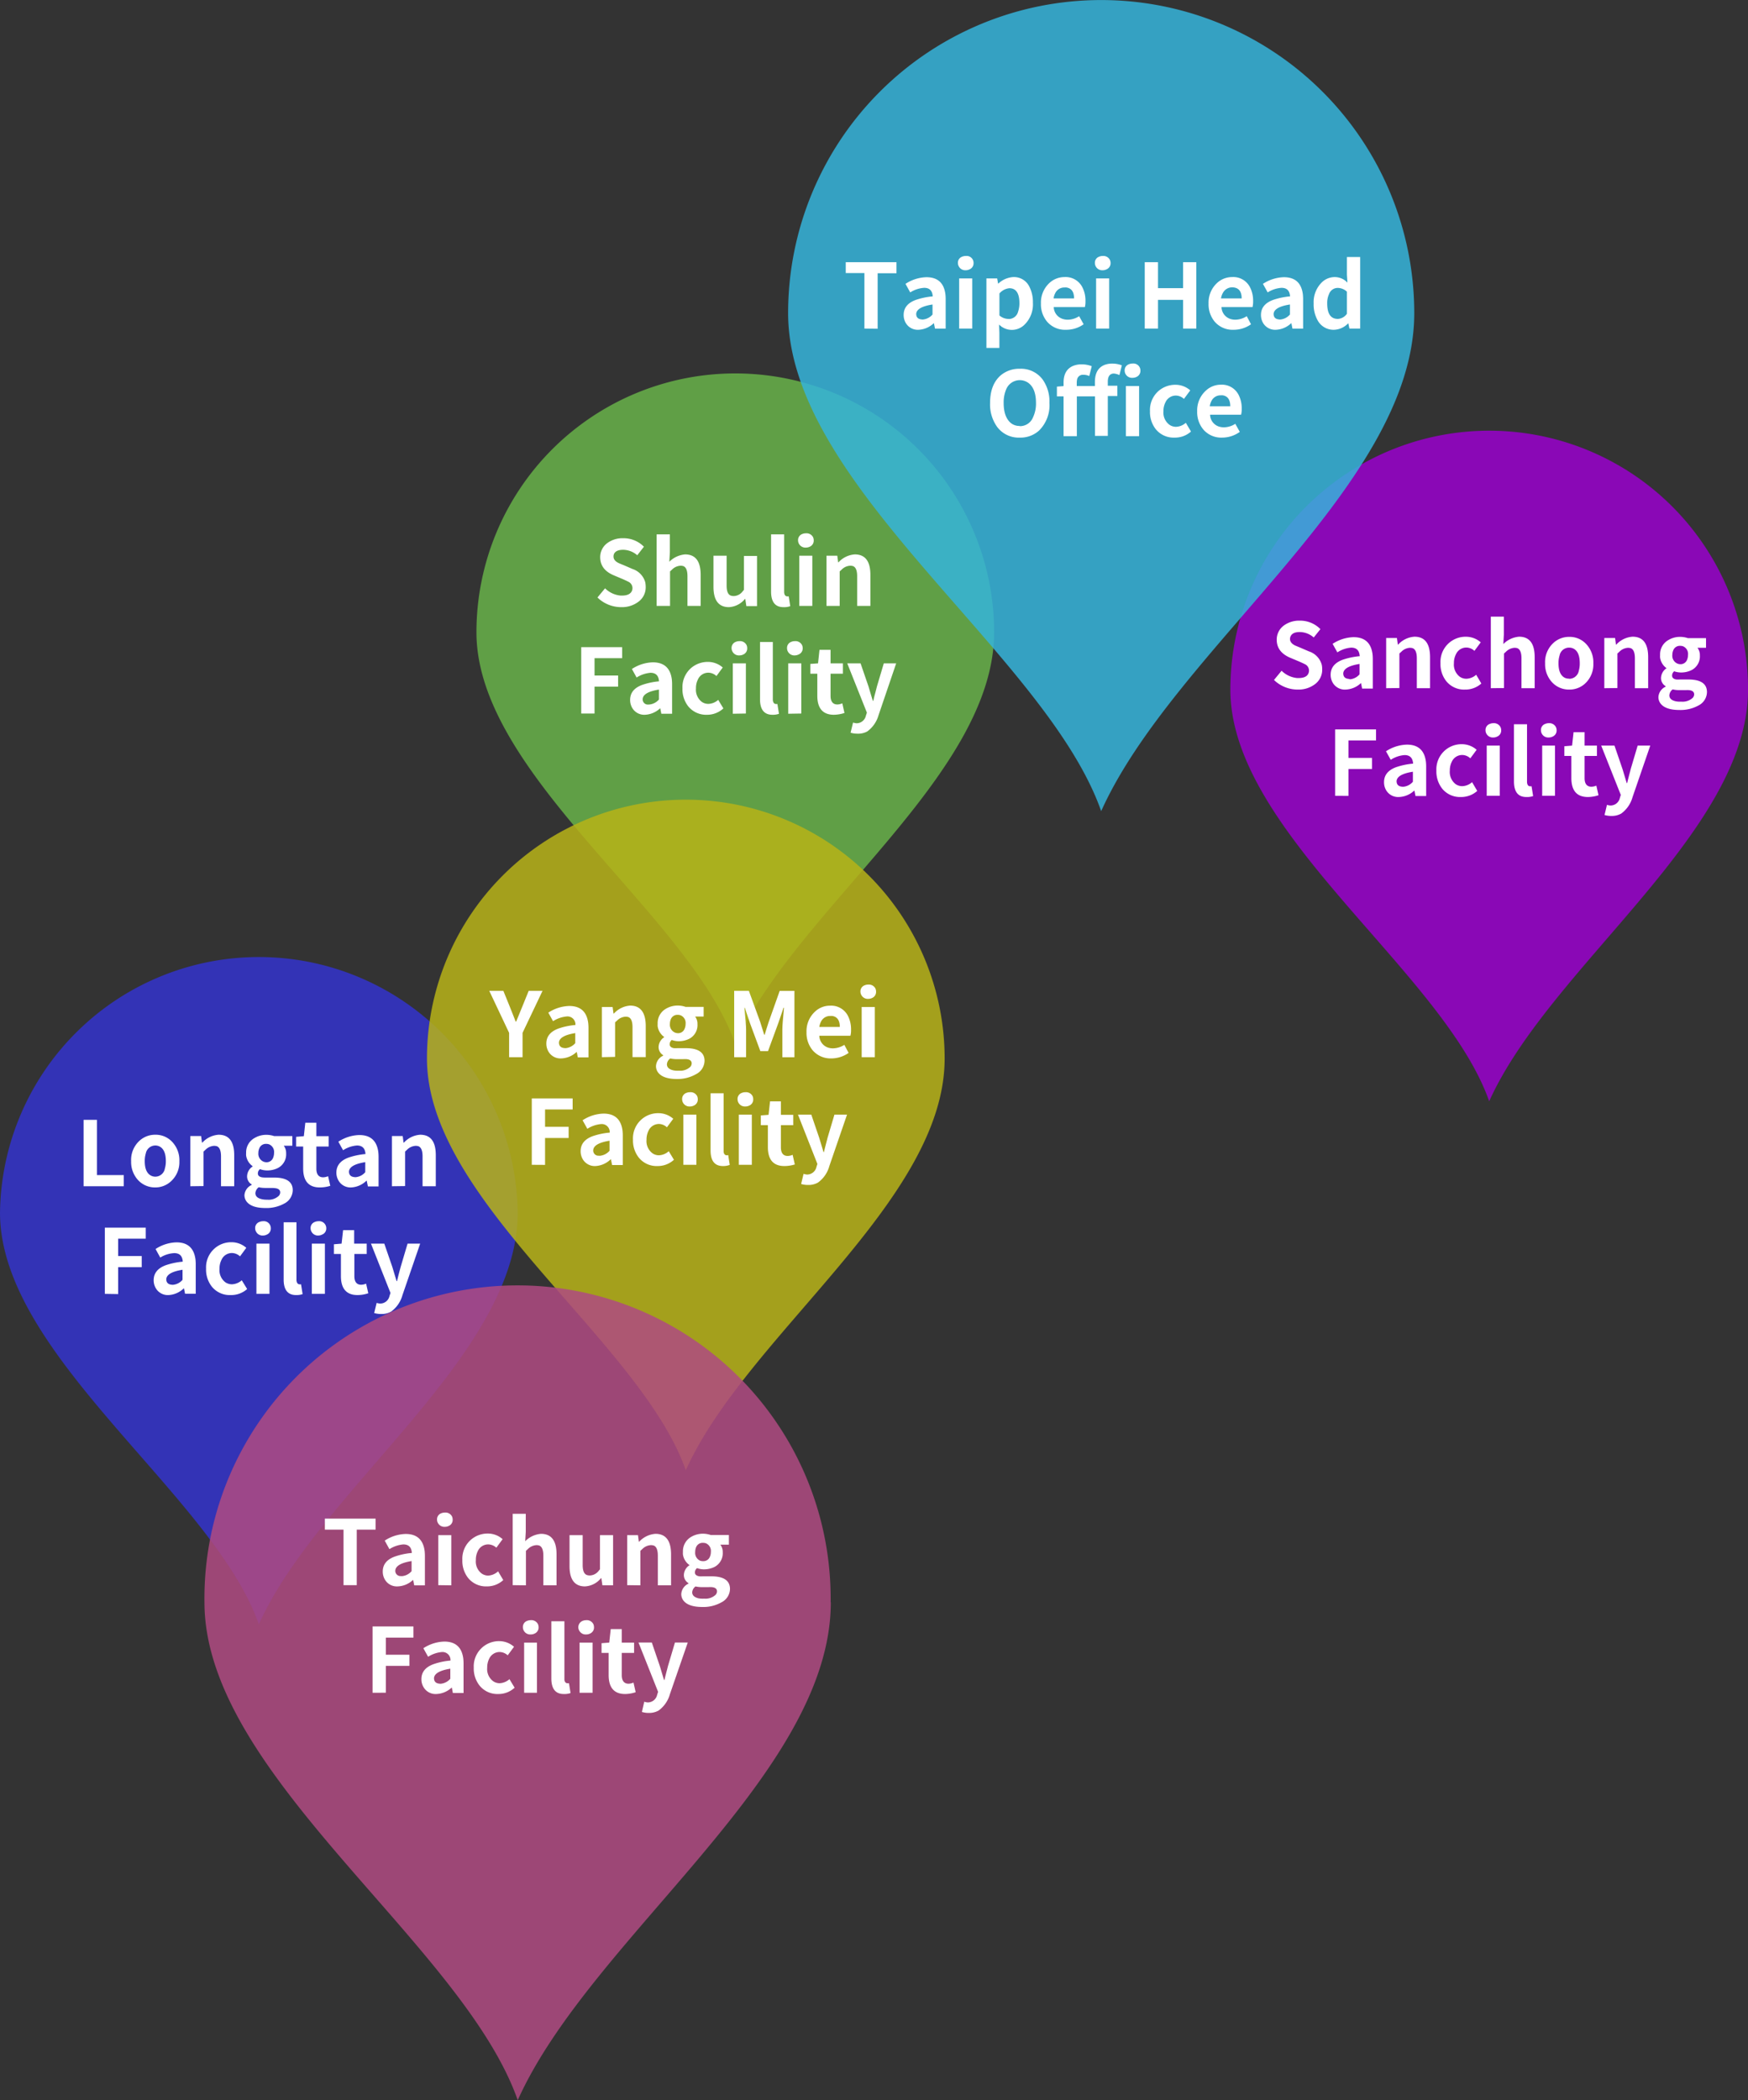 <svg id="圖層_2" data-name="圖層 2" xmlns="http://www.w3.org/2000/svg" viewBox="0 0 409.37 491.78"><rect x="0" y="0" width="409.37" height="491.78" fill="#333333" stroke="none"/><defs><style>.cls-1{fill:#68b249;}.cls-1,.cls-3,.cls-4,.cls-5,.cls-6,.cls-7{opacity:0.85;}.cls-2{fill:#fff;}.cls-3{fill:#33c;}.cls-4{fill:#90c;}.cls-5{fill:#b7b318;}.cls-6{fill:#af4a82;}.cls-7{fill:#35b4db;}</style></defs><path class="cls-1" d="M260.94,154.59c0,33.48-46.44,64.81-60.62,96.41-10.64-30.31-60.62-62.93-60.62-96.41a60.62,60.62,0,1,1,121.24,0Z" transform="translate(-28.12 -6.53)"/><path class="cls-2" d="M173.7,148.7a8,8,0,0,1-5.23-1.87l-.43-.39,1.78-2.15a5.94,5.94,0,0,0,3.63,1.7l.33,0q2,0,2.4-1.29a1.93,1.93,0,0,0,.06-.49,1.66,1.66,0,0,0-1-1.48c-.23-.12-.67-.33-1.33-.62l-2.09-.88c-2.08-.89-3.12-2.28-3.14-4.18a4.07,4.07,0,0,1,1.75-3.41,6,6,0,0,1,3.63-1.08,6.72,6.72,0,0,1,4.47,1.62l.39.37-1.56,2a5.1,5.1,0,0,0-3.3-1.28q-1.71,0-2.16,1a1.7,1.7,0,0,0-.1.59q0,.92,1.17,1.5c.23.11.65.29,1.27.53l2,.87a4.58,4.58,0,0,1,3,3.13,6.4,6.4,0,0,1,.1,1.09,4.17,4.17,0,0,1-1.75,3.49A6.36,6.36,0,0,1,173.7,148.7Z" transform="translate(-28.12 -6.53)"/><path class="cls-2" d="M181.9,148.41V131.65H185v4.23l-.13,2.19a5.92,5.92,0,0,1,3.69-1.72q3.63,0,3.65,4.74v7.32h-3.09v-6.95c0-1.36-.34-2.15-1-2.38a2.09,2.09,0,0,0-.63-.08,3,3,0,0,0-2,.92l-.45.41v8.08Z" transform="translate(-28.12 -6.53)"/><path class="cls-2" d="M198.82,148.7c-2.39,0-3.6-1.6-3.61-4.7v-7.34h3.08v7q0,2,1,2.34a2.07,2.07,0,0,0,.68.1,2.69,2.69,0,0,0,2-1l.37-.45v-7.94h3.07v11.75h-2.5l-.25-1.68h-.08A5.19,5.19,0,0,1,198.82,148.7Z" transform="translate(-28.12 -6.53)"/><path class="cls-2" d="M211.59,148.7q-2.86,0-2.89-3.59V131.65h3.06v13.6c.05.56.27.87.63.92a1.94,1.94,0,0,0,.44,0l.36,2.3A4.18,4.18,0,0,1,211.59,148.7Z" transform="translate(-28.12 -6.53)"/><path class="cls-2" d="M216.87,134.75a1.71,1.71,0,0,1-1.65-.9,1.68,1.68,0,0,1-.2-.78,1.5,1.5,0,0,1,1-1.5,2.15,2.15,0,0,1,.85-.16,1.72,1.72,0,0,1,1.66.9,1.76,1.76,0,0,1,.16.76,1.53,1.53,0,0,1-.94,1.48A2.06,2.06,0,0,1,216.87,134.75Zm-1.56,13.66V136.66h3.05v11.75Z" transform="translate(-28.12 -6.53)"/><path class="cls-2" d="M221.68,148.41V136.66h2.53l.2,1.54h.08a5.69,5.69,0,0,1,3.82-1.85q3.63,0,3.65,4.74v7.32h-3.1v-6.95c0-1.36-.34-2.15-1-2.38a2.16,2.16,0,0,0-.64-.08,3,3,0,0,0-2,.92l-.45.41v8.08Z" transform="translate(-28.12 -6.53)"/><path class="cls-2" d="M164.24,173.61V158.07h9.58v2.58h-6.46v4.06h5.52v2.6h-5.52v6.3Z" transform="translate(-28.12 -6.53)"/><path class="cls-2" d="M179.17,173.9a3.25,3.25,0,0,1-2.91-1.48,3.63,3.63,0,0,1-.57-2c0-1.64.93-2.81,2.81-3.51a16.74,16.74,0,0,1,3.95-.84c-.08-1.34-.74-2-2-2a7.16,7.16,0,0,0-3.24,1.11l-1.1-2a9.38,9.38,0,0,1,4.9-1.56c2.62,0,4.11,1.34,4.45,4a10.9,10.9,0,0,1,.06,1.17v6.87H183l-.25-1.25h-.06A5.56,5.56,0,0,1,179.17,173.9Zm1-2.4a3.42,3.42,0,0,0,2.27-1.17V168q-3.69.6-3.81,2.19a1.21,1.21,0,0,0,1.29,1.32Z" transform="translate(-28.12 -6.53)"/><path class="cls-2" d="M193.69,173.9a5.39,5.39,0,0,1-4.41-2,6.47,6.47,0,0,1-1.33-4.19,5.91,5.91,0,0,1,2.17-4.88,6,6,0,0,1,3.84-1.31,5.26,5.26,0,0,1,3.42,1.31l-1.47,2a2.85,2.85,0,0,0-1.81-.78,2.65,2.65,0,0,0-2.52,1.56,4.44,4.44,0,0,0-.47,2.11,3.57,3.57,0,0,0,1.37,3.16,2.66,2.66,0,0,0,1.54.47,3.63,3.63,0,0,0,2.3-.94l1.21,2A5.58,5.58,0,0,1,193.69,173.9Z" transform="translate(-28.12 -6.53)"/><path class="cls-2" d="M201.3,160a1.69,1.69,0,0,1-1.64-.9,1.58,1.58,0,0,1-.21-.78,1.51,1.51,0,0,1,1-1.5,2.13,2.13,0,0,1,.84-.16,1.71,1.71,0,0,1,1.66.9,1.76,1.76,0,0,1,.16.76,1.53,1.53,0,0,1-.94,1.48A2,2,0,0,1,201.3,160Zm-1.56,13.66V161.86h3.06v11.75Z" transform="translate(-28.12 -6.53)"/><path class="cls-2" d="M209,173.9c-1.91,0-2.88-1.23-2.89-3.59V156.86h3v13.59c.06.56.27.87.64.92a1.85,1.85,0,0,0,.43,0l.37,2.3A4.21,4.21,0,0,1,209,173.9Z" transform="translate(-28.12 -6.53)"/><path class="cls-2" d="M214.28,160a1.7,1.7,0,0,1-1.64-.9,1.56,1.56,0,0,1-.2-.78,1.5,1.5,0,0,1,1-1.5,2.13,2.13,0,0,1,.84-.16,1.71,1.71,0,0,1,1.66.9,1.76,1.76,0,0,1,.17.76,1.54,1.54,0,0,1-1,1.48A2,2,0,0,1,214.28,160Zm-1.56,13.66V161.86h3.06v11.75Z" transform="translate(-28.12 -6.53)"/><path class="cls-2" d="M223.41,173.9c-2.57,0-3.87-1.5-3.88-4.41v-5.21h-1.64V162l1.81-.14.34-3.16h2.59v3.16h2.89v2.42h-2.89v5.21c0,1.31.56,2,1.6,2a3.1,3.1,0,0,0,1.15-.27l.51,2.26A8.46,8.46,0,0,1,223.41,173.9Z" transform="translate(-28.12 -6.53)"/><path class="cls-2" d="M228.94,178.33a5.61,5.61,0,0,1-1.62-.23l.58-2.38a3.28,3.28,0,0,0,.82.17,2.24,2.24,0,0,0,2.19-1.79l.23-.7-4.6-11.54h3.12l1.87,5.45c.09.32.42,1.43,1,3.33h.11c.08-.37.21-.93.41-1.66s.34-1.31.43-1.67l1.62-5.45H238L233.87,174a7.08,7.08,0,0,1-2.65,3.81A4.48,4.48,0,0,1,228.94,178.33Z" transform="translate(-28.12 -6.53)"/><path class="cls-3" d="M149.37,290.48c0,33.48-46.44,64.81-60.63,96.41C78.1,356.58,28.12,324,28.12,290.48a60.63,60.63,0,0,1,121.25,0Z" transform="translate(-28.12 -6.53)"/><path class="cls-2" d="M47.7,284.3V268.75h3.12v12.94h6.29v2.61Z" transform="translate(-28.12 -6.53)"/><path class="cls-2" d="M64.47,284.58a5.4,5.4,0,0,1-4-1.7,6.25,6.25,0,0,1-1.64-4.45,6.06,6.06,0,0,1,2.07-4.88,5.39,5.39,0,0,1,3.59-1.31,5.26,5.26,0,0,1,4,1.72,6.23,6.23,0,0,1,1.64,4.47A6.06,6.06,0,0,1,68,283.29,5.37,5.37,0,0,1,64.47,284.58Zm0-2.52a2.28,2.28,0,0,0,2.26-1.91,6,6,0,0,0,.23-1.72c0-1.76-.48-2.91-1.44-3.42a2.14,2.14,0,0,0-1-.25,2.27,2.27,0,0,0-2.25,1.84,6.09,6.09,0,0,0-.25,1.83c0,1.72.47,2.84,1.42,3.36A2.19,2.19,0,0,0,64.47,282.06Z" transform="translate(-28.12 -6.53)"/><path class="cls-2" d="M72.7,284.3V272.54h2.52l.2,1.54h.09a5.68,5.68,0,0,1,3.81-1.84q3.63,0,3.65,4.73v7.33H79.88v-7c0-1.35-.35-2.14-1-2.38a2.49,2.49,0,0,0-.64-.08,3.1,3.1,0,0,0-2,.92l-.45.42v8.08Z" transform="translate(-28.12 -6.53)"/><path class="cls-2" d="M90.29,289.4q-3.24,0-4.41-1.5a2.47,2.47,0,0,1-.51-1.53A2.85,2.85,0,0,1,87.05,284v-.13a2.18,2.18,0,0,1-1.06-2,2.8,2.8,0,0,1,1.29-2.19v-.08a3.71,3.71,0,0,1-1.52-2.48,4.22,4.22,0,0,1,0-.6,3.85,3.85,0,0,1,2-3.53,5.35,5.35,0,0,1,2.81-.73,5.66,5.66,0,0,1,1.76.3h4.25v2.26h-2a2.82,2.82,0,0,1,.55,1.78,3.61,3.61,0,0,1-2,3.47,5.57,5.57,0,0,1-2.5.53A5,5,0,0,1,89,280.3a1.29,1.29,0,0,0-.49,1c0,.51.35.81,1,.92a6.35,6.35,0,0,0,.8.05h2q4.35,0,4.37,2.93a3.58,3.58,0,0,1-2,3.16A8.64,8.64,0,0,1,90.29,289.4Zm.45-1.95a3.47,3.47,0,0,0,2.67-.9,1.24,1.24,0,0,0,.33-.8q0-.88-1.23-1a5.5,5.5,0,0,0-.74-.05H90.35a6.94,6.94,0,0,1-1.64-.16,1.87,1.87,0,0,0-.78,1.37c0,.72.5,1.19,1.5,1.42A5.43,5.43,0,0,0,90.74,287.45Zm-.26-8.77a1.63,1.63,0,0,0,1.62-1.09,2.94,2.94,0,0,0,.2-1.09,1.93,1.93,0,0,0-1.13-2,2,2,0,0,0-.69-.12,1.65,1.65,0,0,0-1.66,1.11,2.68,2.68,0,0,0-.19,1,2,2,0,0,0,1.09,2A1.83,1.83,0,0,0,90.48,278.68Z" transform="translate(-28.12 -6.53)"/><path class="cls-2" d="M103,284.58c-2.57,0-3.87-1.49-3.88-4.41V275H97.47v-2.27l1.81-.15.34-3.15h2.59v3.15h2.89V275h-2.89v5.21c0,1.32.56,2,1.6,2a3.27,3.27,0,0,0,1.15-.26l.51,2.25A8.14,8.14,0,0,1,103,284.58Z" transform="translate(-28.12 -6.53)"/><path class="cls-2" d="M110.39,284.58a3.24,3.24,0,0,1-2.91-1.47,3.64,3.64,0,0,1-.58-2q0-2.46,2.81-3.51a16.83,16.83,0,0,1,4-.84c-.08-1.34-.74-2-2-2a6.93,6.93,0,0,0-3.24,1.11l-1.11-2a9.41,9.41,0,0,1,4.91-1.56q3.93,0,4.45,4a10.71,10.71,0,0,1,.06,1.16v6.88h-2.5L114,283h-.06A5.51,5.51,0,0,1,110.39,284.58Zm1-2.4a3.33,3.33,0,0,0,2.27-1.17v-2.35q-3.69.58-3.81,2.19c0,.81.43,1.24,1.29,1.31A1,1,0,0,0,111.4,282.18Z" transform="translate(-28.12 -6.53)"/><path class="cls-2" d="M119.91,284.3V272.54h2.52l.2,1.54h.09a5.68,5.68,0,0,1,3.81-1.84q3.63,0,3.65,4.73v7.33h-3.1v-7c0-1.35-.34-2.14-1-2.38a2.49,2.49,0,0,0-.64-.08,3.1,3.1,0,0,0-2,.92l-.45.42v8.08Z" transform="translate(-28.12 -6.53)"/><path class="cls-2" d="M52.67,309.5V294h9.58v2.58H55.79v4.06h5.52v2.61H55.79v6.3Z" transform="translate(-28.12 -6.53)"/><path class="cls-2" d="M67.6,309.78a3.24,3.24,0,0,1-2.91-1.47,3.64,3.64,0,0,1-.58-2q0-2.46,2.81-3.51a17,17,0,0,1,4-.84c-.08-1.34-.74-2-2-2A6.93,6.93,0,0,0,65.65,301l-1.1-2a9.35,9.35,0,0,1,4.9-1.56c2.62,0,4.11,1.34,4.45,4a10.9,10.9,0,0,1,.06,1.17v6.87h-2.5l-.25-1.26h-.06A5.51,5.51,0,0,1,67.6,309.78Zm1-2.4a3.33,3.33,0,0,0,2.27-1.17v-2.35q-3.69.58-3.81,2.19c0,.81.43,1.24,1.29,1.31A1,1,0,0,0,68.61,307.38Z" transform="translate(-28.12 -6.53)"/><path class="cls-2" d="M82.12,309.78a5.36,5.36,0,0,1-4.41-2,6.44,6.44,0,0,1-1.33-4.18,5.88,5.88,0,0,1,6-6.19,5.21,5.21,0,0,1,3.42,1.31l-1.47,2a2.85,2.85,0,0,0-1.81-.78A2.65,2.65,0,0,0,80,301.52a4.41,4.41,0,0,0-.47,2.11,3.54,3.54,0,0,0,1.37,3.16,2.74,2.74,0,0,0,1.54.47,3.68,3.68,0,0,0,2.3-.94L86,308.37A5.62,5.62,0,0,1,82.12,309.78Z" transform="translate(-28.12 -6.53)"/><path class="cls-2" d="M89.73,295.84a1.68,1.68,0,0,1-1.64-.91,1.51,1.51,0,0,1-.21-.77,1.49,1.49,0,0,1,1-1.5,2.14,2.14,0,0,1,.84-.17,1.63,1.63,0,0,1,1.82,1.67,1.52,1.52,0,0,1-.94,1.47A1.9,1.9,0,0,1,89.73,295.84ZM88.17,309.5V297.74h3.06V309.5Z" transform="translate(-28.12 -6.53)"/><path class="cls-2" d="M97.44,309.78c-1.91,0-2.88-1.22-2.89-3.59V292.74h3v13.6c.06.56.27.87.64.92a1.85,1.85,0,0,0,.43,0l.37,2.3A4.43,4.43,0,0,1,97.44,309.78Z" transform="translate(-28.12 -6.53)"/><path class="cls-2" d="M102.71,295.84a1.68,1.68,0,0,1-1.64-.91,1.51,1.51,0,0,1-.21-.77,1.49,1.49,0,0,1,1-1.5,2.14,2.14,0,0,1,.84-.17,1.65,1.65,0,0,1,1.83,1.67,1.53,1.53,0,0,1-1,1.47A1.9,1.9,0,0,1,102.71,295.84Zm-1.56,13.66V297.74h3.06V309.5Z" transform="translate(-28.12 -6.53)"/><path class="cls-2" d="M111.84,309.78c-2.57,0-3.87-1.49-3.88-4.41v-5.21h-1.64v-2.27l1.8-.15.35-3.15h2.59v3.15H114v2.42h-2.89v5.21c0,1.32.56,2,1.6,2a3.32,3.32,0,0,0,1.15-.26l.51,2.25A8.14,8.14,0,0,1,111.84,309.78Z" transform="translate(-28.12 -6.53)"/><path class="cls-2" d="M117.37,314.21a5.62,5.62,0,0,1-1.62-.22l.58-2.38a3.15,3.15,0,0,0,.82.16,2.23,2.23,0,0,0,2.19-1.78l.23-.7L115,297.74h3.12L120,303.2l1,3.32h.1c.09-.37.22-.92.41-1.66s.35-1.31.44-1.66l1.62-5.46h2.95l-4.16,12.1a7.08,7.08,0,0,1-2.65,3.82A4.48,4.48,0,0,1,117.37,314.21Z" transform="translate(-28.12 -6.53)"/><path class="cls-4" d="M437.5,168c0,33.48-46.43,64.81-60.62,96.41-10.64-30.31-60.62-62.93-60.62-96.41a60.62,60.62,0,0,1,121.24,0Z" transform="translate(-28.12 -6.53)"/><path class="cls-2" d="M332.14,168a8,8,0,0,1-5.23-1.86l-.43-.39,1.78-2.16a6,6,0,0,0,3.63,1.71l.33,0c1.36,0,2.16-.43,2.4-1.3a1.88,1.88,0,0,0,.06-.49,1.64,1.64,0,0,0-1-1.47c-.23-.13-.68-.33-1.33-.62l-2.1-.88c-2.07-.89-3.12-2.28-3.13-4.19a4.08,4.08,0,0,1,1.74-3.4,6.05,6.05,0,0,1,3.63-1.09,6.68,6.68,0,0,1,4.47,1.62l.39.37-1.56,1.95a5.05,5.05,0,0,0-3.3-1.27c-1.13,0-1.85.35-2.15,1.05a1.67,1.67,0,0,0-.11.59q0,.9,1.17,1.5l1.27.53,2,.86a4.57,4.57,0,0,1,3,3.14,5.39,5.39,0,0,1,.1,1.09,4.18,4.18,0,0,1-1.74,3.48A6.33,6.33,0,0,1,332.14,168Z" transform="translate(-28.12 -6.53)"/><path class="cls-2" d="M343.24,168a3.27,3.27,0,0,1-2.92-1.47,3.63,3.63,0,0,1-.57-2q0-2.46,2.81-3.51a16.72,16.72,0,0,1,4-.84c-.09-1.34-.75-2-2-2a6.86,6.86,0,0,0-3.24,1.11l-1.11-2a9.41,9.41,0,0,1,4.9-1.56q3.94,0,4.45,4a10.9,10.9,0,0,1,.06,1.17v6.87h-2.5l-.25-1.26h-.06A5.49,5.49,0,0,1,343.24,168Zm1-2.4a3.37,3.37,0,0,0,2.28-1.17V162c-2.46.39-3.74,1.12-3.82,2.19,0,.81.43,1.24,1.29,1.31A1.1,1.1,0,0,0,344.24,165.56Z" transform="translate(-28.12 -6.53)"/><path class="cls-2" d="M352.75,167.68V155.92h2.52l.21,1.54h.08a5.68,5.68,0,0,1,3.82-1.84q3.62,0,3.65,4.73v7.33h-3.1v-7c0-1.35-.34-2.14-1-2.38a2.47,2.47,0,0,0-.63-.08,3,3,0,0,0-2,.93c-.14.12-.29.25-.45.41v8.08Z" transform="translate(-28.12 -6.53)"/><path class="cls-2" d="M371.21,168a5.35,5.35,0,0,1-4.41-2,6.44,6.44,0,0,1-1.33-4.18,5.88,5.88,0,0,1,6-6.19,5.21,5.21,0,0,1,3.43,1.31l-1.48,2a2.8,2.8,0,0,0-1.8-.78,2.65,2.65,0,0,0-2.52,1.56,4.41,4.41,0,0,0-.48,2.11A3.55,3.55,0,0,0,370,165a2.71,2.71,0,0,0,1.54.47,3.66,3.66,0,0,0,2.29-.94l1.21,2.05A5.58,5.58,0,0,1,371.21,168Z" transform="translate(-28.12 -6.53)"/><path class="cls-2" d="M377.26,167.68V150.92h3.05v4.23l-.12,2.19a5.86,5.86,0,0,1,3.69-1.72q3.63,0,3.65,4.73v7.33h-3.09v-7c0-1.35-.35-2.14-1-2.38a2.49,2.49,0,0,0-.64-.08,3.07,3.07,0,0,0-2,.93l-.45.41v8.08Z" transform="translate(-28.12 -6.53)"/><path class="cls-2" d="M395.61,168a5.37,5.37,0,0,1-4-1.7,6.25,6.25,0,0,1-1.64-4.45,6.07,6.07,0,0,1,2.07-4.88,5.39,5.39,0,0,1,3.59-1.31,5.26,5.26,0,0,1,4,1.72,6.23,6.23,0,0,1,1.64,4.47,6.06,6.06,0,0,1-2.07,4.86A5.37,5.37,0,0,1,395.61,168Zm0-2.52a2.28,2.28,0,0,0,2.26-1.91,6,6,0,0,0,.22-1.72c0-1.76-.47-2.91-1.43-3.42a2.17,2.17,0,0,0-1.05-.25,2.26,2.26,0,0,0-2.25,1.85,6,6,0,0,0-.25,1.82c0,1.72.47,2.84,1.42,3.36A2.19,2.19,0,0,0,395.61,165.44Z" transform="translate(-28.12 -6.53)"/><path class="cls-2" d="M403.84,167.68V155.92h2.52l.2,1.54h.09a5.68,5.68,0,0,1,3.81-1.84q3.63,0,3.65,4.73v7.33H411v-7c0-1.35-.34-2.14-1-2.38a2.55,2.55,0,0,0-.64-.08,3.07,3.07,0,0,0-2,.93l-.45.41v8.08Z" transform="translate(-28.12 -6.53)"/><path class="cls-2" d="M421.43,172.78q-3.24,0-4.41-1.5a2.47,2.47,0,0,1-.51-1.53,2.84,2.84,0,0,1,1.68-2.42v-.13a2.18,2.18,0,0,1-1.07-2,2.85,2.85,0,0,1,1.3-2.2V163a3.71,3.71,0,0,1-1.52-2.48,4.22,4.22,0,0,1,0-.6,3.83,3.83,0,0,1,1.95-3.52,5.27,5.27,0,0,1,2.81-.74,5.71,5.71,0,0,1,1.76.3h4.24v2.26h-2a2.82,2.82,0,0,1,.56,1.78,3.61,3.61,0,0,1-2,3.47,5.57,5.57,0,0,1-2.5.53,5,5,0,0,1-1.52-.28,1.3,1.3,0,0,0-.49,1c0,.51.35.82,1,.92a6.22,6.22,0,0,0,.8,0h2q4.35,0,4.37,2.93a3.58,3.58,0,0,1-2,3.16A8.67,8.67,0,0,1,421.43,172.78Zm.45-1.95a3.47,3.47,0,0,0,2.67-.9,1.24,1.24,0,0,0,.33-.8q0-.88-1.23-1a5.6,5.6,0,0,0-.74,0h-1.42a6.88,6.88,0,0,1-1.64-.17,1.87,1.87,0,0,0-.78,1.38q0,1.07,1.5,1.41A5.37,5.37,0,0,0,421.88,170.83Zm-.26-8.77a1.63,1.63,0,0,0,1.62-1.09,2.94,2.94,0,0,0,.2-1.09,1.93,1.93,0,0,0-1.13-2,2,2,0,0,0-.69-.12,1.65,1.65,0,0,0-1.66,1.11,2.68,2.68,0,0,0-.19,1,2,2,0,0,0,1.09,2A1.83,1.83,0,0,0,421.62,162.06Z" transform="translate(-28.12 -6.53)"/><path class="cls-2" d="M340.8,192.88V177.33h9.58v2.58h-6.46V184h5.52v2.6h-5.52v6.3Z" transform="translate(-28.12 -6.53)"/><path class="cls-2" d="M355.73,193.16a3.25,3.25,0,0,1-2.91-1.47,3.63,3.63,0,0,1-.57-2c0-1.64.93-2.81,2.81-3.51a16.72,16.72,0,0,1,4-.84c-.09-1.34-.75-2-2-2a6.86,6.86,0,0,0-3.24,1.11l-1.11-2a9.38,9.38,0,0,1,4.9-1.56q3.94,0,4.45,4a10.9,10.9,0,0,1,.06,1.17v6.87h-2.5l-.25-1.26h-.06A5.49,5.49,0,0,1,355.73,193.16Zm1-2.4a3.37,3.37,0,0,0,2.28-1.17v-2.35q-3.7.58-3.82,2.19c0,.81.43,1.24,1.29,1.31A1.1,1.1,0,0,0,356.74,190.76Z" transform="translate(-28.12 -6.53)"/><path class="cls-2" d="M370.25,193.16a5.36,5.36,0,0,1-4.41-2,6.5,6.5,0,0,1-1.33-4.18,5.89,5.89,0,0,1,6-6.19,5.25,5.25,0,0,1,3.43,1.31l-1.48,2a2.85,2.85,0,0,0-1.81-.78,2.66,2.66,0,0,0-2.52,1.56,4.53,4.53,0,0,0-.47,2.11,3.57,3.57,0,0,0,1.37,3.16,2.74,2.74,0,0,0,1.54.47,3.66,3.66,0,0,0,2.3-.94l1.21,2.05A5.62,5.62,0,0,1,370.25,193.16Z" transform="translate(-28.12 -6.53)"/><path class="cls-2" d="M377.86,179.22a1.7,1.7,0,0,1-1.64-.9,1.56,1.56,0,0,1-.2-.78,1.49,1.49,0,0,1,1-1.5,2.14,2.14,0,0,1,.84-.17,1.71,1.71,0,0,1,1.66.91,1.73,1.73,0,0,1,.17.76,1.53,1.53,0,0,1-.95,1.47A1.87,1.87,0,0,1,377.86,179.22Zm-1.56,13.66V181.12h3.06v11.76Z" transform="translate(-28.12 -6.53)"/><path class="cls-2" d="M385.57,193.16q-2.86,0-2.89-3.59V176.12h3.06v13.6c.05.56.26.87.63.92a1.8,1.8,0,0,0,.43,0l.37,2.3A4.39,4.39,0,0,1,385.57,193.16Z" transform="translate(-28.12 -6.53)"/><path class="cls-2" d="M390.84,179.22a1.7,1.7,0,0,1-1.64-.9,1.68,1.68,0,0,1-.2-.78,1.49,1.49,0,0,1,1-1.5,2.14,2.14,0,0,1,.84-.17,1.71,1.71,0,0,1,1.66.91,1.73,1.73,0,0,1,.17.76,1.53,1.53,0,0,1-.94,1.47A1.94,1.94,0,0,1,390.84,179.22Zm-1.55,13.66V181.12h3v11.76Z" transform="translate(-28.12 -6.53)"/><path class="cls-2" d="M400,193.16q-3.86,0-3.88-4.41v-5.21h-1.64v-2.27l1.81-.15.35-3.15h2.58v3.15h2.89v2.42h-2.89v5.21c0,1.32.56,2,1.6,2a3.27,3.27,0,0,0,1.15-.26l.51,2.25A8.14,8.14,0,0,1,400,193.16Z" transform="translate(-28.12 -6.53)"/><path class="cls-2" d="M405.51,197.59a5.52,5.52,0,0,1-1.62-.22l.57-2.38a3.15,3.15,0,0,0,.82.16,2.24,2.24,0,0,0,2.2-1.78l.22-.7-4.59-11.55h3.11l1.87,5.46c.1.31.42,1.42,1,3.32h.1c.08-.37.22-.92.41-1.66s.35-1.3.43-1.66l1.62-5.46h2.95l-4.16,12.1a7.08,7.08,0,0,1-2.65,3.82A4.46,4.46,0,0,1,405.51,197.59Z" transform="translate(-28.12 -6.53)"/><path class="cls-5" d="M249.35,254.4c0,33.47-46.43,64.81-60.62,96.41-10.64-30.31-60.62-62.94-60.62-96.41a60.62,60.62,0,1,1,121.24,0Z" transform="translate(-28.12 -6.53)"/><path class="cls-2" d="M147.35,254.08v-5.7l-4.65-9.84H146l1.54,3.79q1.22,3.06,1.35,3.42H149c.65-1.57,1.11-2.71,1.4-3.42l1.54-3.79h3.24l-4.68,9.84v5.7Z" transform="translate(-28.12 -6.53)"/><path class="cls-2" d="M159.56,254.37a3.25,3.25,0,0,1-2.92-1.48,3.63,3.63,0,0,1-.57-2q0-2.46,2.81-3.51a16.72,16.72,0,0,1,4-.84,1.86,1.86,0,0,0-2-2,7.16,7.16,0,0,0-3.24,1.11l-1.11-2a9.41,9.41,0,0,1,4.9-1.56q3.94,0,4.45,4a10.9,10.9,0,0,1,.06,1.17v6.87h-2.5l-.24-1.25h-.07A5.54,5.54,0,0,1,159.56,254.37Zm1-2.4a3.46,3.46,0,0,0,2.28-1.17v-2.36q-3.69.6-3.82,2.19c0,.81.43,1.25,1.3,1.32Z" transform="translate(-28.12 -6.53)"/><path class="cls-2" d="M169.07,254.08V242.33h2.52l.21,1.54h.08A5.7,5.7,0,0,1,175.7,242c2.42,0,3.63,1.61,3.65,4.74v7.32h-3.1v-7c0-1.36-.34-2.15-1-2.38a2.09,2.09,0,0,0-.63-.08,3,3,0,0,0-2,.92l-.45.41v8.08Z" transform="translate(-28.12 -6.53)"/><path class="cls-2" d="M186.67,259.19q-3.24,0-4.41-1.5a2.48,2.48,0,0,1-.51-1.54,2.84,2.84,0,0,1,1.68-2.42v-.12a2.2,2.2,0,0,1-1.07-2,2.84,2.84,0,0,1,1.29-2.19v-.09a3.71,3.71,0,0,1-1.51-2.48,4,4,0,0,1,0-.59,3.85,3.85,0,0,1,1.95-3.53,5.38,5.38,0,0,1,2.81-.74,5.51,5.51,0,0,1,1.77.31h4.24v2.26h-2a2.8,2.8,0,0,1,.55,1.78,3.6,3.6,0,0,1-2,3.47,5.64,5.64,0,0,1-2.5.53,5.14,5.14,0,0,1-1.52-.29,1.35,1.35,0,0,0-.49,1c0,.5.35.81,1,.92a6.37,6.37,0,0,0,.8,0h2c2.9,0,4.35,1,4.37,2.93a3.58,3.58,0,0,1-2,3.16A8.67,8.67,0,0,1,186.67,259.19Zm.45-1.95a3.47,3.47,0,0,0,2.67-.9,1.28,1.28,0,0,0,.32-.8c0-.59-.41-.93-1.23-1a5.5,5.5,0,0,0-.74,0h-1.41a6.88,6.88,0,0,1-1.64-.16,1.79,1.79,0,0,0-.78,1.37q0,1.06,1.5,1.41A5.3,5.3,0,0,0,187.12,257.24Zm-.27-8.78a1.62,1.62,0,0,0,1.62-1.09,2.7,2.7,0,0,0,.21-1.08,1.93,1.93,0,0,0-1.13-2,1.82,1.82,0,0,0-.7-.13,1.66,1.66,0,0,0-1.66,1.11,2.93,2.93,0,0,0-.18,1,2,2,0,0,0,1.08,2A1.85,1.85,0,0,0,186.85,248.46Z" transform="translate(-28.12 -6.53)"/><path class="cls-2" d="M200.06,254.08V238.54h3.44l2.65,7.28c.18.53.49,1.53.94,3h.11l.41-1.33c.23-.76.41-1.31.53-1.66l2.58-7.28h3.45v15.54h-2.83V247.6c0-.75.13-2.45.39-5.11h-.1l-1.25,3.65-2.4,6.53h-1.79l-2.42-6.53-1.23-3.65h-.08c.26,2.67.39,4.37.39,5.11v6.48Z" transform="translate(-28.12 -6.53)"/><path class="cls-2" d="M222.84,254.37a5.55,5.55,0,0,1-4.41-1.91,6.34,6.34,0,0,1-1.43-4.24,6.23,6.23,0,0,1,2-4.82,5.08,5.08,0,0,1,3.5-1.38,4.4,4.4,0,0,1,4.21,2.4,6.91,6.91,0,0,1,.72,3.24,4.94,4.94,0,0,1-.15,1.4H220a3,3,0,0,0,2,2.76,3.65,3.65,0,0,0,1.21.19,5.11,5.11,0,0,0,2.65-.82l1,1.89A7.1,7.1,0,0,1,222.84,254.37ZM220,247h4.8c0-1.52-.59-2.38-1.76-2.57a2.42,2.42,0,0,0-.47,0,2.35,2.35,0,0,0-2.16,1.29A4.09,4.09,0,0,0,220,247Z" transform="translate(-28.12 -6.53)"/><path class="cls-2" d="M231.48,240.42a1.69,1.69,0,0,1-1.64-.9,1.58,1.58,0,0,1-.21-.78,1.51,1.51,0,0,1,1-1.5,2.13,2.13,0,0,1,.84-.16,1.72,1.72,0,0,1,1.66.9,1.76,1.76,0,0,1,.16.76,1.53,1.53,0,0,1-.94,1.48A2,2,0,0,1,231.48,240.42Zm-1.56,13.66V242.33H233v11.75Z" transform="translate(-28.12 -6.53)"/><path class="cls-2" d="M152.66,279.28V263.74h9.57v2.58h-6.46v4.06h5.52V273h-5.52v6.3Z" transform="translate(-28.12 -6.53)"/><path class="cls-2" d="M167.59,279.57a3.25,3.25,0,0,1-2.92-1.48,3.63,3.63,0,0,1-.57-2q0-2.46,2.81-3.51a16.72,16.72,0,0,1,4-.84,1.86,1.86,0,0,0-2-2,7.16,7.16,0,0,0-3.24,1.11l-1.11-2a9.41,9.41,0,0,1,4.9-1.56q3.94,0,4.45,4a10.9,10.9,0,0,1,.06,1.17v6.87h-2.5L171.2,278h-.07A5.54,5.54,0,0,1,167.59,279.57Zm1-2.4a3.46,3.46,0,0,0,2.28-1.17v-2.36c-2.46.4-3.74,1.13-3.82,2.2a1.21,1.21,0,0,0,1.29,1.31Z" transform="translate(-28.12 -6.53)"/><path class="cls-2" d="M182.11,279.57a5.36,5.36,0,0,1-4.41-2,6.47,6.47,0,0,1-1.34-4.18,5.89,5.89,0,0,1,6-6.2,5.28,5.28,0,0,1,3.43,1.31l-1.48,2a2.82,2.82,0,0,0-1.8-.78A2.67,2.67,0,0,0,180,271.3a4.57,4.57,0,0,0-.47,2.12,3.54,3.54,0,0,0,1.38,3.15,2.62,2.62,0,0,0,1.53.48,3.67,3.67,0,0,0,2.3-.95l1.21,2A5.56,5.56,0,0,1,182.11,279.57Z" transform="translate(-28.12 -6.53)"/><path class="cls-2" d="M189.71,265.62a1.7,1.7,0,0,1-1.64-.9,1.68,1.68,0,0,1-.2-.78,1.5,1.5,0,0,1,1-1.5,2.13,2.13,0,0,1,.84-.16,1.72,1.72,0,0,1,1.67.9,1.91,1.91,0,0,1,.16.76,1.55,1.55,0,0,1-.94,1.48A2.07,2.07,0,0,1,189.71,265.62Zm-1.55,13.66V267.53h3.05v11.75Z" transform="translate(-28.12 -6.53)"/><path class="cls-2" d="M197.42,279.57q-2.86,0-2.89-3.59V262.53h3.06v13.59c0,.56.27.87.63.93a1.9,1.9,0,0,0,.44-.05l.36,2.3A4.18,4.18,0,0,1,197.42,279.57Z" transform="translate(-28.12 -6.53)"/><path class="cls-2" d="M202.7,265.62a1.71,1.71,0,0,1-1.65-.9,1.68,1.68,0,0,1-.2-.78,1.5,1.5,0,0,1,1-1.5,2.15,2.15,0,0,1,.85-.16,1.72,1.72,0,0,1,1.66.9,1.76,1.76,0,0,1,.16.76,1.53,1.53,0,0,1-.94,1.48A2.06,2.06,0,0,1,202.7,265.62Zm-1.56,13.66V267.53h3.05v11.75Z" transform="translate(-28.12 -6.53)"/><path class="cls-2" d="M211.82,279.57q-3.85,0-3.87-4.41V270H206.3v-2.28l1.81-.14.35-3.16H211v3.16h2.89V270H211v5.21c0,1.31.56,2,1.6,2a3.1,3.1,0,0,0,1.15-.27l.51,2.26A8.46,8.46,0,0,1,211.82,279.57Z" transform="translate(-28.12 -6.53)"/><path class="cls-2" d="M217.36,284a5.51,5.51,0,0,1-1.62-.23l.57-2.38a3.36,3.36,0,0,0,.82.17,2.25,2.25,0,0,0,2.2-1.79l.22-.69L215,267.53h3.12l1.86,5.45q.15.48,1,3.33h.1c.08-.37.22-.93.41-1.66s.35-1.31.43-1.67l1.62-5.45h2.95l-4.16,12.1a7,7,0,0,1-2.65,3.81A4.47,4.47,0,0,1,217.36,284Z" transform="translate(-28.12 -6.53)"/><path class="cls-6" d="M222.69,381.7c0,40.49-56.16,78.39-73.32,116.61C136.49,461.65,76,422.19,76,381.7a73.33,73.33,0,1,1,146.65,0Z" transform="translate(-28.12 -6.53)"/><path class="cls-2" d="M108.57,377.71v-13H104.2v-2.58h11.88v2.58h-4.41v13Z" transform="translate(-28.12 -6.53)"/><path class="cls-2" d="M121.24,378a3.23,3.23,0,0,1-2.91-1.48,3.63,3.63,0,0,1-.57-2c0-1.64.93-2.81,2.81-3.5a16.2,16.2,0,0,1,4-.85c-.08-1.34-.74-2-2-2a7.16,7.16,0,0,0-3.25,1.11l-1.1-2a9.38,9.38,0,0,1,4.9-1.56c2.62,0,4.11,1.34,4.45,4a10.9,10.9,0,0,1,.06,1.17v6.87h-2.5l-.25-1.25h-.06A5.49,5.49,0,0,1,121.24,378Zm1-2.4a3.33,3.33,0,0,0,2.27-1.17v-2.36q-3.69.6-3.81,2.2a1.21,1.21,0,0,0,1.29,1.31Z" transform="translate(-28.12 -6.53)"/><path class="cls-2" d="M132.32,364.05a1.69,1.69,0,0,1-1.64-.9,1.55,1.55,0,0,1-.21-.78,1.51,1.51,0,0,1,1-1.5,2.32,2.32,0,0,1,.84-.16,1.72,1.72,0,0,1,1.66.9,1.79,1.79,0,0,1,.16.76,1.52,1.52,0,0,1-.94,1.48A1.89,1.89,0,0,1,132.32,364.05Zm-1.56,13.66V366h3.05v11.75Z" transform="translate(-28.12 -6.53)"/><path class="cls-2" d="M142.14,378a5.39,5.39,0,0,1-4.41-2,6.46,6.46,0,0,1-1.33-4.18,5.88,5.88,0,0,1,2.17-4.88,6,6,0,0,1,3.84-1.32,5.22,5.22,0,0,1,3.42,1.32l-1.47,2a2.88,2.88,0,0,0-1.81-.77,2.64,2.64,0,0,0-2.52,1.55,4.48,4.48,0,0,0-.47,2.12,3.52,3.52,0,0,0,1.37,3.15,2.67,2.67,0,0,0,1.54.48,3.7,3.7,0,0,0,2.3-1l1.21,2.05A5.58,5.58,0,0,1,142.14,378Z" transform="translate(-28.12 -6.53)"/><path class="cls-2" d="M148.19,377.71V361h3.06v4.22l-.13,2.2a5.88,5.88,0,0,1,3.69-1.73q3.63,0,3.65,4.74v7.32h-3.09v-6.95c0-1.35-.34-2.15-1-2.38a2.47,2.47,0,0,0-.63-.08,3.06,3.06,0,0,0-2,.92l-.45.41v8.08Z" transform="translate(-28.12 -6.53)"/><path class="cls-2" d="M165.11,378c-2.39,0-3.6-1.59-3.61-4.7V366h3.08v7q0,2,1,2.34a2.11,2.11,0,0,0,.68.1,2.68,2.68,0,0,0,2-1l.37-.45V366h3.07v11.75h-2.5l-.25-1.68h-.08A5.15,5.15,0,0,1,165.11,378Z" transform="translate(-28.12 -6.53)"/><path class="cls-2" d="M175,377.71V366h2.53l.2,1.54h.08a5.74,5.74,0,0,1,3.82-1.85c2.42,0,3.63,1.61,3.65,4.74v7.32h-3.1v-6.95c0-1.35-.34-2.15-1-2.38a2.55,2.55,0,0,0-.64-.08,3.06,3.06,0,0,0-2,.92l-.45.41v8.08Z" transform="translate(-28.12 -6.53)"/><path class="cls-2" d="M192.59,382.82q-3.24,0-4.41-1.5a2.48,2.48,0,0,1-.51-1.54,2.85,2.85,0,0,1,1.68-2.42v-.12a2.2,2.2,0,0,1-1.07-2,2.84,2.84,0,0,1,1.3-2.19V373a3.66,3.66,0,0,1-1.52-2.48,4,4,0,0,1,0-.59,3.86,3.86,0,0,1,1.94-3.53,5.41,5.41,0,0,1,2.81-.74,5.79,5.79,0,0,1,1.77.31h4.24v2.26h-2a2.81,2.81,0,0,1,.56,1.78,3.62,3.62,0,0,1-2,3.47,5.72,5.72,0,0,1-2.51.53,5,5,0,0,1-1.51-.29,1.33,1.33,0,0,0-.5,1c0,.5.35.81,1.05.92a6.37,6.37,0,0,0,.8,0h2c2.9,0,4.35,1,4.37,2.93a3.58,3.58,0,0,1-2,3.16A8.57,8.57,0,0,1,192.59,382.82Zm.45-1.95a3.47,3.47,0,0,0,2.67-.9,1.24,1.24,0,0,0,.33-.8c0-.59-.42-.93-1.24-1a5.35,5.35,0,0,0-.73,0h-1.42a6.94,6.94,0,0,1-1.64-.16,1.84,1.84,0,0,0-.78,1.37c0,.71.5,1.18,1.5,1.42A5.85,5.85,0,0,0,193,380.87Zm-.27-8.78a1.62,1.62,0,0,0,1.62-1.08,2.75,2.75,0,0,0,.21-1.09,1.94,1.94,0,0,0-1.13-2,2,2,0,0,0-.7-.12,1.65,1.65,0,0,0-1.66,1.1,3,3,0,0,0-.18,1.05,2,2,0,0,0,1.09,2A1.78,1.78,0,0,0,192.77,372.09Z" transform="translate(-28.12 -6.53)"/><path class="cls-2" d="M115.37,402.91V387.37h9.57V390h-6.46V394H124v2.61h-5.52v6.29Z" transform="translate(-28.12 -6.53)"/><path class="cls-2" d="M130.3,403.2a3.23,3.23,0,0,1-2.91-1.48,3.56,3.56,0,0,1-.58-2q0-2.46,2.81-3.5a16.19,16.19,0,0,1,4-.85,1.87,1.87,0,0,0-2-2,7.16,7.16,0,0,0-3.24,1.11l-1.11-2a9.41,9.41,0,0,1,4.9-1.56q3.95,0,4.45,4a10.9,10.9,0,0,1,.06,1.17v6.87h-2.5l-.24-1.25h-.06A5.53,5.53,0,0,1,130.3,403.2Zm1-2.4a3.37,3.37,0,0,0,2.28-1.17v-2.36q-3.69.6-3.82,2.2c0,.8.43,1.24,1.3,1.31Z" transform="translate(-28.12 -6.53)"/><path class="cls-2" d="M144.82,403.2a5.36,5.36,0,0,1-4.41-2,6.47,6.47,0,0,1-1.34-4.18,5.91,5.91,0,0,1,6-6.2,5.24,5.24,0,0,1,3.43,1.32l-1.48,2a2.86,2.86,0,0,0-1.8-.77,2.68,2.68,0,0,0-2.53,1.55,4.6,4.6,0,0,0-.47,2.12,3.53,3.53,0,0,0,1.38,3.15,2.63,2.63,0,0,0,1.54.48,3.67,3.67,0,0,0,2.29-.95l1.21,2A5.54,5.54,0,0,1,144.82,403.2Z" transform="translate(-28.12 -6.53)"/><path class="cls-2" d="M152.43,389.25a1.71,1.71,0,0,1-1.65-.9,1.62,1.62,0,0,1-.2-.78,1.5,1.5,0,0,1,1-1.5,2.34,2.34,0,0,1,.85-.16,1.72,1.72,0,0,1,1.66.9,1.79,1.79,0,0,1,.16.76,1.52,1.52,0,0,1-.94,1.48A1.92,1.92,0,0,1,152.43,389.25Zm-1.56,13.66V391.16h3v11.75Z" transform="translate(-28.12 -6.53)"/><path class="cls-2" d="M160.14,403.2c-1.92,0-2.88-1.22-2.9-3.59V386.16h3.06v13.59c0,.56.27.87.64.93a2.74,2.74,0,0,0,.43,0l.37,2.29A4.21,4.21,0,0,1,160.14,403.2Z" transform="translate(-28.12 -6.53)"/><path class="cls-2" d="M165.41,389.25a1.69,1.69,0,0,1-1.64-.9,1.6,1.6,0,0,1,.8-2.28,2.32,2.32,0,0,1,.84-.16,1.72,1.72,0,0,1,1.66.9,1.79,1.79,0,0,1,.16.76,1.52,1.52,0,0,1-.94,1.48A1.89,1.89,0,0,1,165.41,389.25Zm-1.56,13.66V391.16h3.05v11.75Z" transform="translate(-28.12 -6.53)"/><path class="cls-2" d="M174.53,403.2q-3.85,0-3.87-4.41v-5.21H169V391.3l1.8-.14.35-3.16h2.58v3.16h2.89v2.42h-2.89v5.21c0,1.31.56,2,1.6,2a3.1,3.1,0,0,0,1.15-.27l.51,2.26A8.14,8.14,0,0,1,174.53,403.2Z" transform="translate(-28.12 -6.53)"/><path class="cls-2" d="M180.07,407.63a5.51,5.51,0,0,1-1.62-.23L179,405a3.36,3.36,0,0,0,.82.17,2.25,2.25,0,0,0,2.2-1.79l.22-.69-4.59-11.55h3.12l1.86,5.46c.1.31.43,1.42,1,3.32h.1c.08-.37.22-.92.41-1.66s.35-1.31.43-1.66l1.62-5.46h3L185,403.26a7.08,7.08,0,0,1-2.64,3.81A4.53,4.53,0,0,1,180.07,407.63Z" transform="translate(-28.12 -6.53)"/><path class="cls-7" d="M359.33,79.86c0,40.49-56.16,78.39-73.32,116.61-12.87-36.66-73.32-76.12-73.32-116.61a73.32,73.32,0,1,1,146.64,0Z" transform="translate(-28.12 -6.53)"/><path class="cls-2" d="M230.56,83.47v-13h-4.37V67.92h11.88v2.59h-4.41v13Z" transform="translate(-28.12 -6.53)"/><path class="cls-2" d="M243.23,83.75a3.25,3.25,0,0,1-2.91-1.47,3.63,3.63,0,0,1-.57-2c0-1.64.93-2.81,2.81-3.51a16.72,16.72,0,0,1,4-.84c-.09-1.34-.75-2-2-2A6.86,6.86,0,0,0,241.29,75l-1.11-2a9.38,9.38,0,0,1,4.9-1.56q3.94,0,4.45,4a10.9,10.9,0,0,1,.06,1.17v6.87h-2.5l-.25-1.25h-.06A5.52,5.52,0,0,1,243.23,83.75Zm1-2.4a3.37,3.37,0,0,0,2.28-1.17V77.83q-3.71.58-3.82,2.19c0,.81.43,1.24,1.29,1.31A1.1,1.1,0,0,0,244.24,81.35Z" transform="translate(-28.12 -6.53)"/><path class="cls-2" d="M254.31,69.81a1.69,1.69,0,0,1-1.64-.9,1.58,1.58,0,0,1-.21-.78,1.49,1.49,0,0,1,1-1.5,2.13,2.13,0,0,1,.84-.16,1.62,1.62,0,0,1,1.82,1.66,1.52,1.52,0,0,1-.94,1.47A1.9,1.9,0,0,1,254.31,69.81Zm-1.56,13.66V71.72h3.06V83.47Z" transform="translate(-28.12 -6.53)"/><path class="cls-2" d="M259.13,88V71.72h2.52l.21,1.2h.08a5.58,5.58,0,0,1,3.46-1.51,4,4,0,0,1,3.82,2.31,7.87,7.87,0,0,1,.8,3.68,6.65,6.65,0,0,1-1.93,5.12,4.21,4.21,0,0,1-6,0l.08,1.93V88Zm5.21-6.77a2.26,2.26,0,0,0,2.21-1.72,6,6,0,0,0,.31-2c0-2.31-.79-3.48-2.34-3.49a3.51,3.51,0,0,0-2.34,1.23v5.15A3.27,3.27,0,0,0,264.34,81.21Z" transform="translate(-28.12 -6.53)"/><path class="cls-2" d="M277.75,83.75a5.51,5.51,0,0,1-4.41-1.9,6.32,6.32,0,0,1-1.44-4.25,6.23,6.23,0,0,1,2-4.82,5.16,5.16,0,0,1,3.51-1.37,4.38,4.38,0,0,1,4.2,2.4,6.86,6.86,0,0,1,.72,3.24,5.33,5.33,0,0,1-.14,1.39H274.9A3,3,0,0,0,277,81.21a3.89,3.89,0,0,0,1.21.18,5,5,0,0,0,2.64-.82l1.05,1.89A7,7,0,0,1,277.75,83.75Zm-2.89-7.34h4.8c0-1.52-.59-2.37-1.77-2.56a2.42,2.42,0,0,0-.47,0,2.34,2.34,0,0,0-2.15,1.29A3.8,3.8,0,0,0,274.86,76.41Z" transform="translate(-28.12 -6.53)"/><path class="cls-2" d="M286.38,69.81a1.7,1.7,0,0,1-1.64-.9,1.68,1.68,0,0,1-.2-.78,1.49,1.49,0,0,1,1-1.5,2.13,2.13,0,0,1,.84-.16,1.7,1.7,0,0,1,1.66.9,1.73,1.73,0,0,1,.17.76,1.53,1.53,0,0,1-.95,1.47A1.87,1.87,0,0,1,286.38,69.81Zm-1.56,13.66V71.72h3.06V83.47Z" transform="translate(-28.12 -6.53)"/><path class="cls-2" d="M296.21,83.47V67.92h3.11V74h5.87V67.92h3.1V83.47h-3.1V76.74h-5.87v6.73Z" transform="translate(-28.12 -6.53)"/><path class="cls-2" d="M317,83.75a5.51,5.51,0,0,1-4.41-1.9,6.32,6.32,0,0,1-1.43-4.25,6.22,6.22,0,0,1,2-4.82,5.16,5.16,0,0,1,3.51-1.37,4.37,4.37,0,0,1,4.2,2.4,6.86,6.86,0,0,1,.72,3.24,5.33,5.33,0,0,1-.14,1.39h-7.26a3,3,0,0,0,2.05,2.77,3.89,3.89,0,0,0,1.21.18,5.07,5.07,0,0,0,2.65-.82l1,1.89A7,7,0,0,1,317,83.75Zm-2.89-7.34h4.8c0-1.52-.59-2.37-1.77-2.56a2.48,2.48,0,0,0-2.62,1.25A3.8,3.8,0,0,0,314.07,76.41Z" transform="translate(-28.12 -6.53)"/><path class="cls-2" d="M326.93,83.75A3.27,3.27,0,0,1,324,82.28a3.63,3.63,0,0,1-.57-2q0-2.46,2.81-3.51a16.72,16.72,0,0,1,4-.84c-.08-1.34-.75-2-2-2A6.93,6.93,0,0,0,325,75l-1.11-2a9.41,9.41,0,0,1,4.9-1.56q3.94,0,4.45,4a10.9,10.9,0,0,1,.06,1.17v6.87h-2.5l-.24-1.25h-.07A5.52,5.52,0,0,1,326.93,83.75Zm1-2.4a3.37,3.37,0,0,0,2.28-1.17V77.83q-3.69.58-3.82,2.19c0,.81.43,1.24,1.3,1.31A1,1,0,0,0,327.93,81.35Z" transform="translate(-28.12 -6.53)"/><path class="cls-2" d="M340.58,83.75a4.21,4.21,0,0,1-3.89-2.23,7.61,7.61,0,0,1-.92-3.92,6.51,6.51,0,0,1,1.86-4.9,4.34,4.34,0,0,1,3.08-1.29,4.07,4.07,0,0,1,2.73,1.06,2.55,2.55,0,0,0,.24.23l-.12-1.85V66.71h3.1V83.47h-2.51l-.26-1.21h-.06A4.75,4.75,0,0,1,340.58,83.75Zm.8-2.54A2.77,2.77,0,0,0,343.56,80V74.83a3.18,3.18,0,0,0-2.18-.88,2.15,2.15,0,0,0-2,1.42,5,5,0,0,0-.44,2.19c0,2.3.74,3.51,2.2,3.63Z" transform="translate(-28.12 -6.53)"/><path class="cls-2" d="M266.94,109a6.28,6.28,0,0,1-5.29-2.5,9,9,0,0,1-1.66-5.62c0-2.9.85-5.06,2.54-6.5a6.7,6.7,0,0,1,4.41-1.5,6.32,6.32,0,0,1,5.37,2.53,8.89,8.89,0,0,1,1.58,5.47,8.33,8.33,0,0,1-2.42,6.46A6.44,6.44,0,0,1,266.94,109Zm0-2.68a3.29,3.29,0,0,0,3.12-2.1,7.5,7.5,0,0,0,.68-3.34c0-2.25-.6-3.82-1.79-4.69a3.44,3.44,0,0,0-5.19,1.51,7.82,7.82,0,0,0-.59,3.18c0,2.2.57,3.78,1.7,4.72A3.18,3.18,0,0,0,266.94,106.27Z" transform="translate(-28.12 -6.53)"/><path class="cls-2" d="M284.54,96.92V96c0-2.13.78-3.48,2.36-4.06a5.09,5.09,0,0,1,1.72-.27,6.21,6.21,0,0,1,2.23.41l-.57,2.28A3.92,3.92,0,0,0,289,94c-.95,0-1.42.65-1.44,1.85v1h2.24v2.42h-2.24v9.33h-3V99.34h-4.25v9.33H277.2V99.34h-1.56V97.06l1.56-.12v-.82q0-2.85,2.07-3.84a5,5,0,0,1,2.15-.43,6.37,6.37,0,0,1,2.38.43l-.58,2.3a3.45,3.45,0,0,0-1.41-.29,1.37,1.37,0,0,0-1.46,1.19,3.31,3.31,0,0,0-.06.64v.8ZM293.36,95a1.71,1.71,0,0,1-1.65-.9,1.68,1.68,0,0,1-.2-.78,1.49,1.49,0,0,1,1-1.5,2.15,2.15,0,0,1,.85-.16,1.64,1.64,0,0,1,1.84,1.66,1.55,1.55,0,0,1-.92,1.47A2.1,2.1,0,0,1,293.36,95Zm-1.56,13.66V96.92h3.09v11.75Z" transform="translate(-28.12 -6.53)"/><path class="cls-2" d="M303.18,109a5.36,5.36,0,0,1-4.41-2,6.44,6.44,0,0,1-1.33-4.18,5.9,5.9,0,0,1,2.17-4.88,6,6,0,0,1,3.84-1.31,5.21,5.21,0,0,1,3.42,1.31l-1.48,2a2.8,2.8,0,0,0-1.8-.78,2.65,2.65,0,0,0-2.52,1.56,4.41,4.41,0,0,0-.48,2.11A3.55,3.55,0,0,0,302,106a2.71,2.71,0,0,0,1.54.47,3.63,3.63,0,0,0,2.29-.94l1.21,2.05A5.58,5.58,0,0,1,303.18,109Z" transform="translate(-28.12 -6.53)"/><path class="cls-2" d="M314.33,109a5.5,5.5,0,0,1-4.4-1.9,6.32,6.32,0,0,1-1.44-4.25,6.23,6.23,0,0,1,2-4.82A5.12,5.12,0,0,1,314,96.61a4.39,4.39,0,0,1,4.2,2.4,6.86,6.86,0,0,1,.72,3.24,4.86,4.86,0,0,1-.15,1.39h-7.26a3,3,0,0,0,2.06,2.77,3.84,3.84,0,0,0,1.21.18,5,5,0,0,0,2.64-.82l1.05,1.89A7.08,7.08,0,0,1,314.33,109Zm-2.89-7.34h4.8c0-1.52-.59-2.37-1.76-2.56a2.42,2.42,0,0,0-.47,0,2.36,2.36,0,0,0-2.16,1.29A4,4,0,0,0,311.44,101.61Z" transform="translate(-28.12 -6.53)"/></svg>